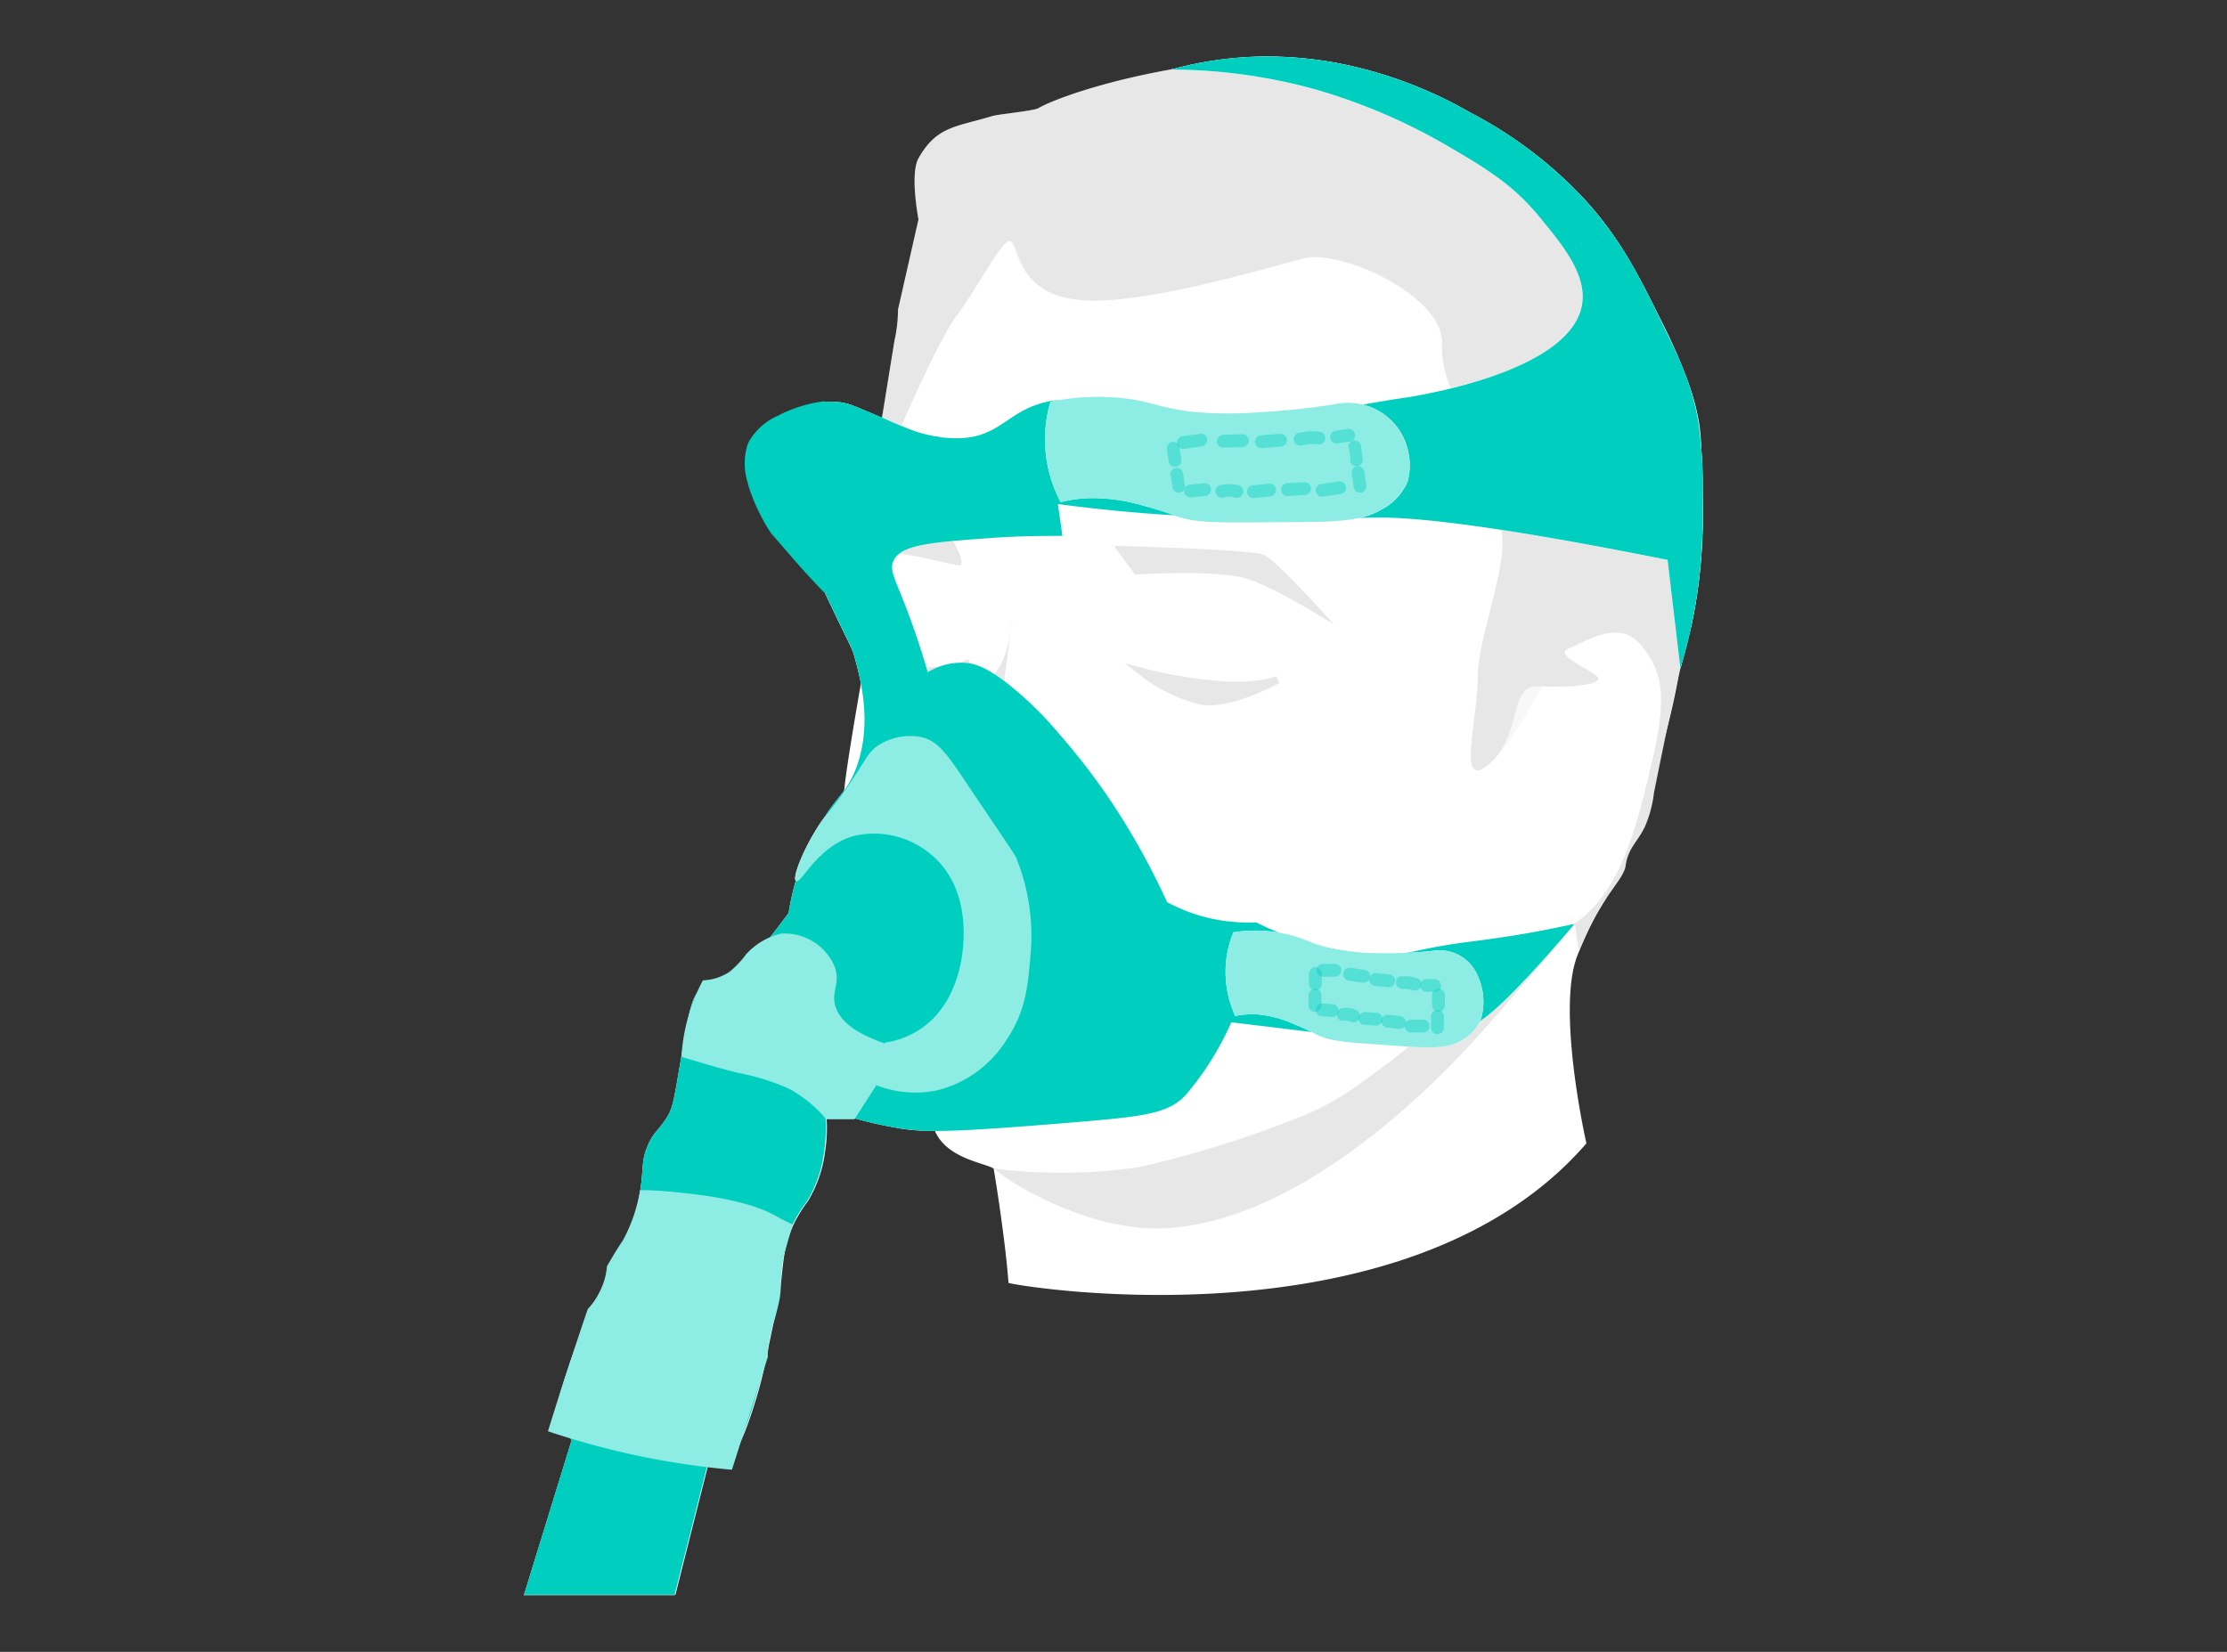 <?xml version="1.0" encoding="UTF-8"?> <svg xmlns="http://www.w3.org/2000/svg" id="Layer_1" data-name="Layer 1" viewBox="0 0 217 161"><rect x="0" y="0" width="217" height="161" fill="#333333" stroke="none"/><defs><style>.cls-1{fill:#fff;}.cls-2,.cls-3,.cls-4{fill:#e8e7e7;}.cls-3{opacity:0.3;}.cls-4{stroke:#e8e7e7;stroke-width:0.75px;}.cls-4,.cls-5{stroke-miterlimit:10;}.cls-5{fill:none;stroke:#fff;stroke-linecap:round;stroke-width:2.78px;}.cls-6{fill:#ccf5f2;}.cls-7{fill:#00cebe;}.cls-8{fill:#8dece4;}.cls-9{opacity:0.4;}</style></defs><title>full-face-masks-t</title><g id="face"><path class="cls-1" d="M89.24,31.33a21.42,21.42,0,0,1-1,2.28S85.29,44,84.74,48.16c-.37,2.73-1.21,2.48-1.66,3.6-.52,1.27-.29,2.9-.49,3.37-.39.88,1.64,9.56,1.64,9.56s-1.82,10.09-2,12.67c-.32,3.77,1.74,7.54,2.73,12.81,1.14,6.16,1.49,7.3,1.9,9.27.78,3.67,3.46,8.84,4.23,10.77,1.16,2.7,4.76,3.1,5.73,3.68,0,0,.82,4.8,1.29,9.36.06.6.11,1.2.16,1.78,0,.19,38.62,6.85,56.31-13.59,0,0-3-13.18-.83-18.43a48.62,48.62,0,0,1,3.92-7.66c.85-1.32,6.18-16.57,6.18-22.53,0-20.18-2.7-29.93-17.45-39.48C104.35,3,89.24,31.33,89.24,31.33Z"></path><path class="cls-2" d="M98.69,60s-.26,3.87-1.68,5.54-1.75,5.1-2.27,6.13-3.83,5.43-4.34,6.46.69,3.62,2.36,4.65c0,0,.58,1.19,2.8.9"></path><path class="cls-2" d="M164.06,36.81c-2.46-7.62-7.27-12.22-12-16.72C137.17,5.81,123.22,5.65,122.75,5.68s-1.1.08-1.61.13l-.55.06-.85.1C110,7,102.9,9.53,101.13,10.57c-.68.27-3.88.57-4.43.74-3.47,1.06-5.42.95-7.2,4.12-.86,1.53,0,5.95,0,5.95l-2,8.81a13.62,13.62,0,0,1-.34,3L84.6,49.06c.53-1.33,6.31-15.23,8.63-18.32s4.55-7.78,5.33-7.2.64,5.11,6.62,5.69,18.15-3.09,21.82-4.05,13.71,3.66,13.52,8.3,3.53,7.85,1.8,9.78.77,5.6,3.28,7.34S144,61.67,144,65.91s-2.12,11.39,1.16,8.5,1.74-7.72,4.83-7.53,6.56-.19,5.59-1-4.24-2.12-2.7-2.7,4.83-2.9,6.95-.39,2.7,4.83,1.16,11.4S157.89,87,153.45,90l.39,2.71h0a31.17,31.17,0,0,1,2.63-5.07c.77-1.23,1.8-2.37,1.92-3.22.26-1.8,1.15-2.32,1.88-3.83a11.56,11.56,0,0,0,.89-3.32c1.18-6,2.22-10.59,2.5-11.8.24-1,.63-2.63,1.17-4.61l.25-1.23a51.3,51.3,0,0,0,.84-10.54A44.54,44.54,0,0,0,164.06,36.81Z"></path><path class="cls-3" d="M164,36.64a22.81,22.81,0,0,1-.94-2.53c-2-6.2-11-14-11-14C136,6.06,123.28,5.64,122.75,5.68s-1.1.08-1.61.13l-.55.06-.85.1C110,7,102.9,9.53,101.13,10.57c-.68.27-3.88.57-4.43.74-3.47,1.06-5.42.95-7.2,4.12-.86,1.53,0,5.95,0,5.95l-2,8.81a13.62,13.62,0,0,1-.34,3L84.6,48.75c.54-1.33,3.6-15.29,6-18.28,3.27-4,7-7.61,7.77-7s.79,5.21,6.77,5.79,18.15-3.09,21.82-4.05,13.71,3.66,13.52,8.3,3.53,7.85,1.8,9.78.77,5.6,3.28,7.34S144,61.67,144,65.91s-2.12,11.39,1.16,8.5,6.18-10.62,7.72-11.2,4.83-2.9,6.95-.39,2.7,4.83,1.16,11.4S157.89,87,153.45,90l.39,2.71h0a31.17,31.17,0,0,1,2.63-5.07c.77-1.23,1.8-2.37,1.92-3.22.26-1.8,1.15-2.32,1.88-3.83a12.79,12.79,0,0,0,.89-3.32c.67-3.13,1-4.86,1.33-6.44.42-2,1.32-6.21,1.82-7.94.06-.19.29-1,.52-2,.1-.44.17-.8.21-1,.12-.68.24-1.43.35-2.24a63.45,63.45,0,0,0,.53-8.52c0-3.93-.39-3.83-.5-7.48a9.08,9.08,0,0,0-.5-3.07C164.68,37.9,164.49,37.67,164,36.64Z"></path><path class="cls-2" d="M92.15,51.5s2.31,3.6,1.28,3.6c-.59,0-5-1.32-7.72-1.28a4.27,4.27,0,0,0-3.25,2,20.72,20.72,0,0,1,.68-4.28,13.89,13.89,0,0,1,2.93-.82Z"></path><path class="cls-2" d="M105.38,76.73c2.44-.78,6.3,7.72-2.58,6.69-.76-.09,1.68-1.29-.64-2.19a5.1,5.1,0,0,0-4.51.77"></path><path class="cls-2" d="M90.37,95.56c2.28-.53,3.2-2.14,4.08-2.17s5.21.2,6.09.29,5.29,3.06,8.91,2.29c-6.75,1.08-7.66-.16-11.56-.28S92.94,95.7,90.37,95.56Z"></path><path class="cls-2" d="M90.37,95.56c2.5.66,3.5,0,7.52.13s7,1.5,11.56.28c-5.81,2.32-6.6,2.8-8.71,2.9s-5.1.15-6.8-.69C92.61,97.53,93.73,97.89,90.37,95.56Z"></path><path class="cls-2" d="M150.81,91.65s-3.86,1-5.15.78-.77,2.57-.77,2.57-3.88,4.63-12.63,10.8a24.71,24.71,0,0,1-5.65,3.09A104.67,104.67,0,0,1,111,113.76a52.77,52.77,0,0,1-14.17.13h0s.56.42,1,.76.72.48.93.61c0,0,7.4,4.82,14.74,4.45,13-.65,25.67-13.38,30.4-18.59l1.77-2c3.33-3.79,6-6.92,7.79-9.08Z"></path><path class="cls-4" d="M111.26,65.47A43,43,0,0,0,119,66.76c3.84.25,5.5-.52,5.5-.52s-4.6,2.55-7.43,2.07A15.27,15.27,0,0,1,111.26,65.47Z"></path><path class="cls-4" d="M85.81,65s5.43,1.16,8.68-.42c0,0-2.85,2.17-5.81,2A6.16,6.16,0,0,1,85.81,65Z"></path><path class="cls-2" d="M108.53,53.2,110.61,56s8-.54,11,.44S130,60.89,130,60.89s-5.59-6.26-6.84-6.81S108.53,53.2,108.53,53.2Z"></path><path class="cls-5" d="M94.18,82.77a6.39,6.39,0,0,0-2.32-1.54"></path><path class="cls-6" d="M94.18,82.77a6.39,6.39,0,0,0-2.32-1.54"></path></g><path class="cls-1" d="M114.11,6.78a35.42,35.42,0,0,1,8.64-1.27,37.76,37.76,0,0,1,7.09.55,41.45,41.45,0,0,1,13.37,4.88,41,41,0,0,1,11.19,8.5C158,23.4,159.79,27,162,31.6c1.74,3.55,2.94,6.07,3.52,9.75a47.68,47.68,0,0,1,.39,7.6,58.74,58.74,0,0,1-.27,6.75,50.4,50.4,0,0,1-1.9,9.43c-.42-3.52-.83-7-1.25-10.56-17.21-3.45-25-4.22-28.72-4.12-.73,0-5.47.15-12.07.06-.73,0-1.47,0-2.39-.06-4.48-.14-9.61-.47-15.52-1.23l-.71-.09.44,3.1c-1.78,0-4.22,0-7.12.22-5.74.41-8.63.65-9.34,2.21-.51,1.14.42,2,2.23,7.32.51,1.51.88,2.76,1.11,3.54a5.44,5.44,0,0,1,3.33-.44c1.77.38,2.76,1.73,4.45,4s3.28,4.26,4.9,6.42c4,5.4,4.19,5.17,5.11,6.87a24.06,24.06,0,0,0,2.45,3.77c.62.78,1.18,1.38,1.55,1.77a30,30,0,0,0,5.56,1.55,29,29,0,0,0,4.68.44A28.91,28.91,0,0,0,135.57,93c1.58,0,1.85-.29,5.4-.89,2.74-.46,5-.75,6.46-.92l6-1.31a57.5,57.5,0,0,1-3.71,4.4c-3,3.25-5,5.31-7.72,6.47-1.24.52-2.82,1.27-9.34.44-2.48-.31-6.82-.85-12.68-1.55a28.88,28.88,0,0,1-4.45,7.09c-1.67,1.82-4.13,2.1-10.9,2.66-12.79,1.06-15,1-17.79.44a39,39,0,0,1-6.45-1.77c.35,4.65-.7,7.41-1.78,9.09a15.16,15.16,0,0,0-1.56,2.65c-.84,2-.8,3.37-1.11,5.76-.1.79-.44,2.38-1.11,5.54a47.19,47.19,0,0,1-2.22,8.2c-.39,1-.76,1.75-1,2.27l-2.29-.31-3.59,14.22H51.05q2.56-8.31,5.12-16.62L53.94,138c2.05-7.32,3.81-11,5.12-13.07a20.07,20.07,0,0,0,2.22-4.43A26.17,26.17,0,0,0,62.39,116c.33-2.2.1-2.82.67-4.21s1-1.5,1.78-2.66.8-1.84,1.56-6.2c.83-4.82,1-5.82,2-6.65a5,5,0,0,1,3.11-1.11,42.74,42.74,0,0,0,3.12-3.32c.83-1,1.57-2,2.22-2.88a24.18,24.18,0,0,1,3.34-9.09c1.41-2.26,2-2.41,2.89-4.21,2.11-4.52.8-9.37.22-11.52-.43-1.57-.37-.74-4.67-10.19A34.46,34.46,0,0,1,76,46.69a28.63,28.63,0,0,1-.67-5.54c3.52-2.18,5.84-2.21,7.34-1.77.45.13,1.56.6,3.78,1.55a26.51,26.51,0,0,0,3.34,1.33,13.08,13.08,0,0,0,4,.44c3.74-.25,4.51-2.72,8.23-3.54,1-.23,1.79-.23,5.34.22,2.22.27,3.84.52,5.15.73,4.15.68,4.59,1.23,6.42,1,1.43-.15,1.25-.46,4-1.12a41.55,41.55,0,0,1,5.69-.91c3.23-.34,5.66-.37,6.18-.38,5.27-.12,18.07-2.85,19.3-8.88.61-3-1.86-6-4.25-8.88s-5-4.53-8.49-6.56a56.59,56.59,0,0,0-13.51-5.79A53.24,53.24,0,0,0,114.11,6.78Z"></path><path class="cls-1" d="M77.57,85.88c-.41-.27.62-2.86,1.94-5,.86-1.42,1.07-1.38,2.57-3.48,2.36-3.29,2.37-4.12,3.74-4.9a5.74,5.74,0,0,1,4-.65c1.67.42,2.49,1.66,4.9,5.29C99,83.48,99,83.46,99.1,83.81a20.22,20.22,0,0,1,1.29,9.55c-.21,2.54-.43,5.24-2.32,8a11.14,11.14,0,0,1-6.7,4.9,10.45,10.45,0,0,1-6.06-.52l.9-4.12a8.43,8.43,0,0,0,3.22-1.16c3.85-2.38,4.31-7.15,4.39-8,.11-1.13.6-6.24-3.23-9.28a8.56,8.56,0,0,0-7.47-1.68C79.6,82.53,78.07,86.19,77.57,85.88Z"></path><path class="cls-1" d="M114.16,6.78a36.2,36.2,0,0,1,8.64-1.25,38.24,38.24,0,0,1,7.09.55A41.17,41.17,0,0,1,143.26,11a40.81,40.81,0,0,1,11.19,8.49c3.4,3.72,5.2,7.38,7.62,12.16a44.8,44.8,0,0,1,2.13,4.9,21.07,21.07,0,0,1,1.39,4.85,21.16,21.16,0,0,1,.18,2.2c.08,1.49.1,3,0,5.33-.07,3.1-.11,4.66-.34,6.71-.16,1.44-.34,2.5-.6,4-.38,2.26-.77,4.13-1.07,5.49-.42-3.52-.83-7-1.25-10.56-17.21-3.45-25-4.21-28.72-4.11-.73,0-5.47.15-12.07.06l-2.39-.06c-4.48-.15-9.61-.47-15.52-1.24l-.72-.09,0,2.68c-.66,0-1.61,0-2.77.05-1.42.07-1.71.15-3.94.35-1.68.15-3.34.43-5,.48a6,6,0,0,0-3.44,1,2.65,2.65,0,0,0-.91.94c-.89,1.62.3,4,.88,5.13A17.44,17.44,0,0,1,89,61.91c.24.62.31.94.57,1.65a18.4,18.4,0,0,0,.89,2,6.21,6.21,0,0,1,3.63-.92c.86.06,2,.35,4.11,2a33.29,33.29,0,0,1,5,4.87A67.6,67.6,0,0,1,107.55,77c.26.37,1.46,2.08,2.89,4.52A69.58,69.58,0,0,1,113.77,88a17.28,17.28,0,0,0,4,1.52,16.85,16.85,0,0,0,4.67.45A29.21,29.21,0,0,0,135.62,93c1.58,0,1.84-.29,5.4-.89,2.09-.35,2.14-.24,6.46-.92,1.44-.22,3.49-.59,6-1.17-.18.22-.44.53-.76.89l-1,1.1a24.12,24.12,0,0,1-2.1,2c-2.09,1.81-2.37,2.93-4.52,4.8a11.8,11.8,0,0,1-3,1.94,9.16,9.16,0,0,1-1.09.42c-1.27.38-3.39.64-8.26,0-2.47-.32-6.82-.86-12.67-1.55a29.4,29.4,0,0,1-4.45,7.09c-1.67,1.82-4.13,2.1-10.9,2.65-10.43.87-13.8,1-16.23.69-.79-.09-1.56-.24-1.56-.24a32.14,32.14,0,0,1-3.64-.86l-2.76,0a14.44,14.44,0,0,1-.14,3.26,12.11,12.11,0,0,1-1.69,4.88,13.71,13.71,0,0,0-1.11,1.73,9.05,9.05,0,0,0-.45.93c-.84,2-.8,3.36-1.11,5.76-.1.79-.44,2.37-1.11,5.54a45.94,45.94,0,0,1-2.23,8.2c-.39,1-.75,1.74-1,2.26l-2.29-.31q-1.8,7.11-3.59,14.22H51.1l4.64-15.06L54,138c2-7.32,3.81-11,5.12-13.08a20.07,20.07,0,0,0,2.22-4.43,27.35,27.35,0,0,0,1.11-4.43c.33-2.2.1-2.82.67-4.21s1-1.49,1.78-2.66.8-1.83,1.56-6.2c.83-4.81,1-5.82,2-6.65a5.11,5.11,0,0,1,3.11-1.11,44.74,44.74,0,0,0,3.12-3.32c.83-1,1.57-2,2.22-2.88A24.2,24.2,0,0,1,80.24,80c1.41-2.27,2-2.41,2.89-4.21,2.11-4.52.8-9.38.22-11.52-.43-1.58-.37-.75-4.67-10.2A34.26,34.26,0,0,1,76,46.71a28.55,28.55,0,0,1-.67-5.54C78.86,39,81.18,39,82.68,39.4c.45.13,1.56.6,3.78,1.55a26.51,26.51,0,0,0,3.34,1.33,13.08,13.08,0,0,0,4,.44c3.73-.24,4.51-2.72,8.23-3.54,1-.22,1.79-.22,5.34.22,2.22.28,3.84.52,5.14.73,3.34.55,4.28,1,5.46,1.07.12,0,.4,0,1,0,1.81-.06,4.35-.16,5.91-.29a50.62,50.62,0,0,0,5.51-1c3.72-.7,5.72-1,7-1.18,2.39-.43,15.47-2.73,16.74-8.84.63-3-1.87-6-4.25-8.88s-5-4.53-8.49-6.56a56.6,56.6,0,0,0-13.51-5.79A53,53,0,0,0,114.16,6.78Z"></path><path class="cls-7" d="M114.11,6.78a35.42,35.42,0,0,1,8.64-1.27,37.76,37.76,0,0,1,7.09.55,41.45,41.45,0,0,1,13.37,4.88,41,41,0,0,1,11.19,8.5C158,23.4,159.79,27,162,31.6c1.74,3.55,2.94,6.07,3.52,9.75a47.68,47.68,0,0,1,.39,7.6,58.74,58.74,0,0,1-.27,6.75,50.4,50.4,0,0,1-1.9,9.43c-.42-3.52-.83-7-1.25-10.56-17.21-3.45-25-4.22-28.72-4.12-.73,0-5.47.15-12.07.06-.73,0-1.47,0-2.39-.06-4.48-.14-9.61-.47-15.52-1.23l-.71-.09.44,3.1c-1.78,0-4.22,0-7.12.22-5.74.41-8.63.65-9.34,2.21-.51,1.14.42,2,2.23,7.32.51,1.51.88,2.76,1.11,3.54a6.28,6.28,0,0,1,3.63-.92c.86.06,2,.36,4.12,2a34.68,34.68,0,0,1,5,4.87A66.33,66.33,0,0,1,107.5,77c.26.36,1.46,2.08,2.89,4.51a72.27,72.27,0,0,1,3.33,6.42,17,17,0,0,0,4,1.53,17.21,17.21,0,0,0,4.68.44A28.91,28.91,0,0,0,135.57,93c1.58,0,1.85-.29,5.4-.89,1.26-.21,1.72-.25,3.06-.43,1-.13,1.79-.24,3.4-.49,1.27-.2,3.29-.55,6-1.15-1.44,1.71-2.7,3.13-3.71,4.24-3.68,4-5.37,5.48-7.72,6.47-1.24.52-2.82,1.27-9.34.44-2.48-.31-6.82-.85-12.68-1.55a28.88,28.88,0,0,1-4.45,7.09c-1.67,1.82-4.13,2.1-10.9,2.66-10.43.86-13.8,1-16.22.69-.8-.1-1.57-.25-1.57-.25a35.4,35.4,0,0,1-3.64-.85l-2.76,0a14.47,14.47,0,0,1-.14,3.26,12,12,0,0,1-1.69,4.88,14.11,14.11,0,0,0-1.11,1.72c-.14.27-.3.58-.45.93-.84,2-.8,3.37-1.11,5.76-.1.79-.44,2.38-1.11,5.54a47.19,47.19,0,0,1-2.22,8.2c-.39,1-.76,1.75-1,2.27l-2.29-.31q-1.78,7.11-3.59,14.22H51.05l4.64-15.07L53.94,138c2.05-7.32,3.81-11,5.12-13.07a20.07,20.07,0,0,0,2.22-4.43A26.17,26.17,0,0,0,62.39,116c.33-2.2.1-2.82.67-4.21s1-1.5,1.78-2.66.8-1.84,1.56-6.2c.83-4.82,1-5.82,2-6.65a5,5,0,0,1,3.11-1.11,42.74,42.74,0,0,0,3.12-3.32c.83-1,1.57-2,2.22-2.88a24.18,24.18,0,0,1,3.34-9.09c1.41-2.26,2-2.41,2.89-4.21,2.11-4.52.8-9.37.22-11.52-.43-1.57-.37-.74-4.67-10.19A34.46,34.46,0,0,1,76,46.69a28.63,28.63,0,0,1-.67-5.54c3.52-2.18,5.84-2.21,7.34-1.77.45.13,1.56.6,3.78,1.55a26.51,26.51,0,0,0,3.34,1.33,13.08,13.08,0,0,0,4,.44c3.74-.25,4.51-2.72,8.23-3.54,1-.23,1.79-.23,5.34.22,2.22.27,3.84.52,5.15.73,3.33.54,4.27,1,5.45,1.07.12,0,.4,0,1,0,1.81-.07,4.35-.16,5.91-.3a49.74,49.74,0,0,0,5.51-1c3.72-.7,5.72-1,7-1.19,2.4-.42,15.47-2.73,16.74-8.83.63-3-1.87-6-4.25-8.88s-5-4.53-8.49-6.56a56.59,56.59,0,0,0-13.51-5.79A53.24,53.24,0,0,0,114.11,6.78Z"></path><path class="cls-8" d="M77.57,85.88c-.41-.27.62-2.86,1.94-5,.86-1.42,1.07-1.38,2.57-3.48,2.36-3.29,2.37-4.12,3.74-4.9a5.74,5.74,0,0,1,4-.65c1.67.42,2.49,1.66,4.9,5.29C99,83.48,99,83.46,99.1,83.81a20.22,20.22,0,0,1,1.29,9.55c-.21,2.54-.43,5.24-2.32,8a11.14,11.14,0,0,1-6.7,4.9,10.45,10.45,0,0,1-6.06-.52l.9-4.12a8.43,8.43,0,0,0,3.22-1.16c3.85-2.38,4.31-7.15,4.39-8,.11-1.13.6-6.24-3.23-9.28a8.56,8.56,0,0,0-7.47-1.68C79.6,82.53,78.07,86.19,77.57,85.88Z"></path><path class="cls-8" d="M76.09,91A6.65,6.65,0,0,0,72.71,93a9.37,9.37,0,0,1-1.64,1.73,5.06,5.06,0,0,1-2.58.82A18.15,18.15,0,0,0,66.4,103c2.28.71,4.15,1.22,5.43,1.55a22.46,22.46,0,0,1,5,1.54,12.24,12.24,0,0,1,3.67,3l2.76,0,2.09-3.25.9-4.12C84.27,101,82,100,81.4,98.07c-.41-1.41.44-2.14,0-3.67A5.27,5.27,0,0,0,76.09,91Z"></path><path class="cls-8" d="M62.37,116c1.93,0,3.52.2,4.66.32,5.07.57,7.34,1.53,8.38,2.09l.35.19c.61.34,1.13.59,1.5.76-.32,1-.55,1.83-.72,2.43a12.71,12.71,0,0,0-.32,1.48c0,.32-.07.57-.09.81-.09,1.1,0,1.41-.12,2.23a8,8,0,0,1-.16.83,23.5,23.5,0,0,1-.7,2.5,9.6,9.6,0,0,0-.33,2.61q-1.75,5.5-3.5,11a79.09,79.09,0,0,1-9.2-1.37,80.31,80.31,0,0,1-8.73-2.38c.87-2.79,1.77-5.61,2.72-8.45.38-1.16.77-2.31,1.16-3.46a7,7,0,0,0,1.38-2.16,6.55,6.55,0,0,0,.49-2c.12-.21.3-.53.53-.91.54-.92,1-1.57,1.06-1.69A15.51,15.51,0,0,0,62.37,116Z"></path><path class="cls-7" d="M82.73,39.41a3.67,3.67,0,0,1,2.36,2c.43,1.2-.23,2.46-.93,3.82a10.51,10.51,0,0,1-1.08,1.68L83.53,50a9.27,9.27,0,0,0,3,.55,5.44,5.44,0,0,0,1.35-.1,5.65,5.65,0,0,0,2.4-1.34c1.32-1.24,1.91-3.78,1.25-6.52-.45-.06-.84-.14-1.16-.21a10.93,10.93,0,0,1-1.09-.3c-.23-.07-.43-.15-.83-.31L87,41.19c-1.38-.62-1.21-.57-3-1.28Z"></path><path class="cls-7" d="M80.29,39.11a13.41,13.41,0,0,0-4.48,1.4A6.08,6.08,0,0,0,73,43a2.5,2.5,0,0,0-.15.32,6.13,6.13,0,0,0,0,3.7,4.08,4.08,0,0,0,.17.61,18.69,18.69,0,0,0,2.1,4.33l2.3,2.65c.52.59,1.06,1.21,1.81,2,.44.48.81.86,1.07,1.13A8.44,8.44,0,0,0,81.58,57a9.75,9.75,0,0,0,.8-.62c-1.53-4.68-1.54-7.33-1.23-8.9a33,33,0,0,0,.5-5.19A10.72,10.72,0,0,0,81.59,41a2.6,2.6,0,0,0-.28-1.16A1.79,1.79,0,0,0,80.29,39.11Z"></path><path class="cls-1" d="M102.36,39.16a12.93,12.93,0,0,0,1,9.78,13.39,13.39,0,0,1,2.9-.39,17.66,17.66,0,0,1,5.38.8c1.44.38,2.4.74,2.87.91,2,.7,3.38.7,10.77.63,4.93,0,7.44-.09,9.32-1.22a5.48,5.48,0,0,0,2.56-2.74,6.28,6.28,0,0,0-.89-5.12,6,6,0,0,0-6-2.45,65.92,65.92,0,0,1-7.6.82,38.71,38.71,0,0,1-6,0c-3.59-.35-4.36-1.08-7.39-1.39A22.59,22.59,0,0,0,102.36,39.16Z"></path><path class="cls-8" d="M102.36,39.16a12.68,12.68,0,0,0-.5,2.68,13.64,13.64,0,0,0,1.46,7.1,13.48,13.48,0,0,1,2.9-.39,17.73,17.73,0,0,1,5.39.8c1.43.38,2.4.74,2.87.91,2,.7,3.38.7,10.77.63,4.93,0,7.43-.09,9.31-1.22a5.47,5.47,0,0,0,2.57-2.74c.86-2.46-.76-4.93-.89-5.12a6,6,0,0,0-6-2.45,65.92,65.92,0,0,1-7.6.82,38.71,38.71,0,0,1-6,0c-3.59-.35-4.37-1.08-7.39-1.39A22.58,22.58,0,0,0,102.36,39.16Z"></path><g class="cls-9"><path class="cls-7" d="M113.72,43.86l.17,1.18a.64.64,0,0,0,.77.44.67.67,0,0,0,.37-.29l.06-.15a.62.62,0,0,0,0-.33l-.17-1.18a.62.62,0,0,0-.29-.38.66.66,0,0,0-.48-.06.6.6,0,0,0-.37.29l-.06.15a.62.62,0,0,0,0,.33Z"></path></g><g class="cls-9"><path class="cls-7" d="M114.09,46.41l.17,1.16a.63.63,0,0,0,.29.37A.67.67,0,0,0,115,48a.64.64,0,0,0,.37-.29l.07-.15a.62.62,0,0,0,0-.33l-.17-1.16a.66.66,0,0,0-.29-.38.62.62,0,0,0-.48-.06.65.65,0,0,0-.38.29l-.06.15a.62.62,0,0,0,0,.33Z"></path></g><g class="cls-9"><path class="cls-7" d="M116,48.48l1.38-.13a.7.7,0,0,0,.44-.19.6.6,0,0,0,.18-.44.65.65,0,0,0-.18-.44.58.58,0,0,0-.44-.18l-1.38.13a.7.7,0,0,0-.44.18.68.68,0,0,0-.19.45.63.63,0,0,0,.19.44.6.6,0,0,0,.44.18Z"></path></g><g class="cls-9"><path class="cls-7" d="M122.13,48.55l1.58-.16a.7.7,0,0,0,.45-.19.59.59,0,0,0,.18-.44.65.65,0,0,0-.18-.44.63.63,0,0,0-.45-.18l-1.58.16a.72.72,0,0,0-.44.18.63.63,0,0,0-.18.45.65.65,0,0,0,.18.44.62.62,0,0,0,.44.18Z"></path></g><g class="cls-9"><path class="cls-7" d="M125.45,48.35l1.66-.1a.64.64,0,0,0,.45-.19.59.59,0,0,0,.18-.44.65.65,0,0,0-.18-.44.63.63,0,0,0-.45-.18l-1.66.1a.68.68,0,0,0-.44.19.59.59,0,0,0-.18.44.65.65,0,0,0,.18.44.62.62,0,0,0,.44.18Z"></path></g><g class="cls-9"><path class="cls-7" d="M129,48.39l1.71-.25a.63.63,0,0,0,.37-.29.61.61,0,0,0-.22-.85l-.15-.06a.62.62,0,0,0-.33,0l-1.71.25a.6.6,0,0,0-.37.29.62.62,0,0,0-.07.48.67.67,0,0,0,.29.37l.15.06a.62.62,0,0,0,.33,0Z"></path></g><g class="cls-9"><path class="cls-7" d="M115.47,43.74l1.7-.25a.61.61,0,0,0,.37-.28.7.7,0,0,0,.07-.49.67.67,0,0,0-.29-.37l-.15-.06a.62.62,0,0,0-.33,0l-1.7.25a.6.6,0,0,0-.37.29.61.61,0,0,0,.22.85l.15.06a.62.62,0,0,0,.33,0Z"></path></g><g class="cls-9"><path class="cls-7" d="M119.13,43.63l2-.06a.63.63,0,0,0,0-1.25l-2,.06a.63.63,0,0,0,0,1.25Z"></path></g><g class="cls-9"><path class="cls-7" d="M122.91,43.68l1.87-.15a.69.69,0,0,0,.44-.18.62.62,0,0,0,.18-.44.63.63,0,0,0-.62-.63l-1.87.15a.65.65,0,0,0-.44.18.66.66,0,0,0-.19.44.65.65,0,0,0,.63.63Z"></path></g><g class="cls-9"><path class="cls-7" d="M126.89,43.42a4.51,4.51,0,0,1,.53-.1l-.17,0a4.83,4.83,0,0,1,1.26,0,.58.58,0,0,0,.44-.19.64.64,0,0,0,.19-.44.61.61,0,0,0-.19-.44l-.12-.1a.69.69,0,0,0-.32-.08,5.63,5.63,0,0,0-2,.13.63.63,0,0,0-.43.77.64.64,0,0,0,.77.44Z"></path></g><g class="cls-9"><path class="cls-7" d="M130.4,43.2l1.18-.17a.63.63,0,0,0,.37-.29.67.67,0,0,0,.07-.48.64.64,0,0,0-.29-.37l-.15-.07a.62.62,0,0,0-.33,0l-1.18.18a.61.61,0,0,0-.44.77.63.63,0,0,0,.29.37l.15.06a.62.62,0,0,0,.33,0Z"></path></g><g class="cls-9"><path class="cls-7" d="M131.43,43.55l.16,1.27a.39.39,0,0,0,0,.24.46.46,0,0,0,.13.2.68.68,0,0,0,.44.19.61.61,0,0,0,.44-.19.58.58,0,0,0,.19-.44l-.16-1.27a.53.53,0,0,0-.06-.24.44.44,0,0,0-.13-.2.62.62,0,0,0-1.06.44Z"></path></g><g class="cls-9"><path class="cls-7" d="M131.72,46.23l.2,1.33a.63.63,0,0,0,.29.37.62.62,0,0,0,.48.06.65.65,0,0,0,.37-.28l.06-.15a.65.65,0,0,0,0-.34l-.19-1.32a.62.62,0,0,0-.77-.44.6.6,0,0,0-.37.29l-.07.15a.62.62,0,0,0,0,.33Z"></path></g><g class="cls-9"><path class="cls-7" d="M119.22,48.5l.33-.06-.17,0a3,3,0,0,1,.85,0l-.17,0,.3.06a.67.67,0,0,0,.48-.06.63.63,0,0,0,.28-.38.62.62,0,0,0-.06-.48.64.64,0,0,0-.37-.29,4,4,0,0,0-1.8,0,.62.62,0,1,0,.33,1.2Z"></path></g><path class="cls-1" d="M120.18,90.87a10.07,10.07,0,0,0-.74,3.21,10.27,10.27,0,0,0,.92,4.94,8.71,8.71,0,0,1,2.06-.16,10.86,10.86,0,0,1,3.76,1,19.76,19.76,0,0,1,2,.92c1.37.69,2.35.77,7.56,1.13,3.48.24,5.24.34,6.62-.48a4.29,4.29,0,0,0,1.95-2.12,6.06,6.06,0,0,0-.36-4.29,4,4,0,0,0-4.1-2.37,40.28,40.28,0,0,1-5.4.25,23.07,23.07,0,0,1-4.23-.35c-2.51-.49-3-1.14-5.13-1.56A13.51,13.51,0,0,0,120.18,90.87Z"></path><path class="cls-8" d="M120.18,90.87a10.07,10.07,0,0,0-.74,3.21,10.27,10.27,0,0,0,.92,4.94,8.71,8.71,0,0,1,2.06-.16,10.86,10.86,0,0,1,3.76,1,19.76,19.76,0,0,1,2,.92c1.37.69,2.35.77,7.56,1.13,3.48.24,5.24.34,6.62-.48a4.29,4.29,0,0,0,1.95-2.12,6.06,6.06,0,0,0-.36-4.29,4,4,0,0,0-4.1-2.37,40.28,40.28,0,0,1-5.4.25,23.07,23.07,0,0,1-4.23-.35c-2.51-.49-3-1.14-5.13-1.56A13.51,13.51,0,0,0,120.18,90.87Z"></path><g class="cls-9"><path class="cls-7" d="M139.54,97l0,1a.65.65,0,0,0,.18.44.68.68,0,0,0,.45.19.63.63,0,0,0,.44-.19.7.7,0,0,0,.18-.44l0-1a.68.68,0,0,0-.19-.45.62.62,0,0,0-1.06.45Z"></path></g><g class="cls-9"><path class="cls-7" d="M127.55,94.9l0,1a.65.65,0,0,0,.18.44.63.63,0,0,0,.45.18.62.62,0,0,0,.44-.18.65.65,0,0,0,.18-.44l0-1a.68.68,0,0,0-.19-.45.6.6,0,0,0-.44-.18.65.65,0,0,0-.44.18.67.67,0,0,0-.18.45Z"></path></g><g class="cls-9"><path class="cls-7" d="M127.51,97v1a.61.61,0,0,0,.62.62.65.65,0,0,0,.44-.18.68.68,0,0,0,.19-.44V97a.69.69,0,0,0-.18-.45.64.64,0,0,0-.89,0,.69.69,0,0,0-.18.45Z"></path></g><g class="cls-9"><path class="cls-7" d="M128.82,99.05l1,.07a.42.42,0,0,0,.24-.05.53.53,0,0,0,.2-.13.62.62,0,0,0,.18-.44.69.69,0,0,0-.18-.45l-.13-.09a.59.59,0,0,0-.31-.09l-1-.07a.53.53,0,0,0-.24.06.44.44,0,0,0-.2.13.63.63,0,0,0,0,.88l.13.1a.55.55,0,0,0,.31.08Z"></path></g><g class="cls-9"><path class="cls-7" d="M130.9,99.48a2,2,0,0,1,.42,0l-.17,0a2.09,2.09,0,0,1,.49.13l-.15-.06.08,0a.48.48,0,0,0,.23.07.42.42,0,0,0,.25,0,.65.65,0,0,0,.38-.29.66.66,0,0,0,.06-.48.63.63,0,0,0-.29-.37,2.36,2.36,0,0,0-.63-.22,2.56,2.56,0,0,0-.67,0,.54.54,0,0,0-.25.06.49.49,0,0,0-.2.13.63.63,0,0,0-.18.44.65.65,0,0,0,.18.44.59.59,0,0,0,.45.18Z"></path></g><g class="cls-9"><path class="cls-7" d="M133,99.89l1.09.07a.61.61,0,0,0,.62-.62.65.65,0,0,0-.18-.44l-.13-.1a.59.59,0,0,0-.31-.09L133,98.64a.61.61,0,0,0-.44.19.64.64,0,0,0-.19.44.61.61,0,0,0,.19.44l.12.1a.72.72,0,0,0,.32.08Z"></path></g><g class="cls-9"><path class="cls-7" d="M135.23,100.16l1.14.12a.6.6,0,0,0,.44-.18.62.62,0,0,0,.18-.44.6.6,0,0,0-.18-.44l-.13-.1a.56.56,0,0,0-.31-.09l-1.14-.12a.61.61,0,0,0-.62.62.65.65,0,0,0,.18.44l.13.1a.59.59,0,0,0,.31.09Z"></path></g><g class="cls-9"><path class="cls-7" d="M137.5,100.63l1.18,0a.65.65,0,0,0,.44-.18.62.62,0,0,0,.18-.44.63.63,0,0,0-.18-.45.65.65,0,0,0-.44-.18l-1.18,0a.7.7,0,0,0-.45.19.62.62,0,0,0,.45,1.06Z"></path></g><g class="cls-9"><path class="cls-7" d="M128.9,95.2l1.17,0a.69.69,0,0,0,.45-.18.63.63,0,0,0,.18-.45.67.67,0,0,0-.18-.44.69.69,0,0,0-.45-.18l-1.17,0a.61.61,0,0,0-.44.19.63.63,0,0,0,0,.88.65.65,0,0,0,.44.18Z"></path></g><g class="cls-9"><path class="cls-7" d="M131.33,95.56l1.38.21a.53.53,0,0,0,.25,0,.48.48,0,0,0,.23-.07.69.69,0,0,0,.29-.38.66.66,0,0,0-.06-.48.65.65,0,0,0-.38-.29l-1.37-.21a.53.53,0,0,0-.25,0,.45.45,0,0,0-.23.07.65.65,0,0,0-.29.38.62.62,0,0,0,.06.48.63.63,0,0,0,.37.29Z"></path></g><g class="cls-9"><path class="cls-7" d="M134.05,96.1l1.27.12a.65.65,0,0,0,.44-.18.68.68,0,0,0,.19-.45.63.63,0,0,0-.19-.44l-.12-.09a.62.62,0,0,0-.32-.09l-1.27-.12a.63.63,0,0,0-.45.18.62.62,0,0,0-.18.44.67.67,0,0,0,.18.45l.13.09a.59.59,0,0,0,.32.09Z"></path></g><g class="cls-9"><path class="cls-7" d="M136.64,96.4a2.66,2.66,0,0,1,.69,0l-.17,0a3,3,0,0,1,.54.13.62.62,0,0,0,.48-.06.65.65,0,0,0,.29-.38.62.62,0,0,0-.06-.48.67.67,0,0,0-.38-.28,3.27,3.27,0,0,0-1.39-.16.42.42,0,0,0-.24,0,.6.6,0,0,0-.38.57.65.65,0,0,0,.18.44.63.63,0,0,0,.44.19Z"></path></g><g class="cls-9"><path class="cls-7" d="M139,96.67h.82a.65.65,0,0,0,.44-.18.63.63,0,0,0,.13-.2.42.42,0,0,0,0-.24.67.67,0,0,0-.18-.45.65.65,0,0,0-.44-.18H139a.65.65,0,0,0-.44.18.49.49,0,0,0-.13.2.54.54,0,0,0-.06.25.68.68,0,0,0,.19.44.65.65,0,0,0,.44.18Z"></path></g><g class="cls-9"><path class="cls-7" d="M139.44,99.08l0,1.08a.65.65,0,0,0,.18.44.68.68,0,0,0,.44.19.64.64,0,0,0,.45-.19.65.65,0,0,0,.18-.44l0-1.08a.65.65,0,0,0-.19-.45.63.63,0,0,0-.44-.18.65.65,0,0,0-.44.18.69.69,0,0,0-.18.45Z"></path></g></svg> 